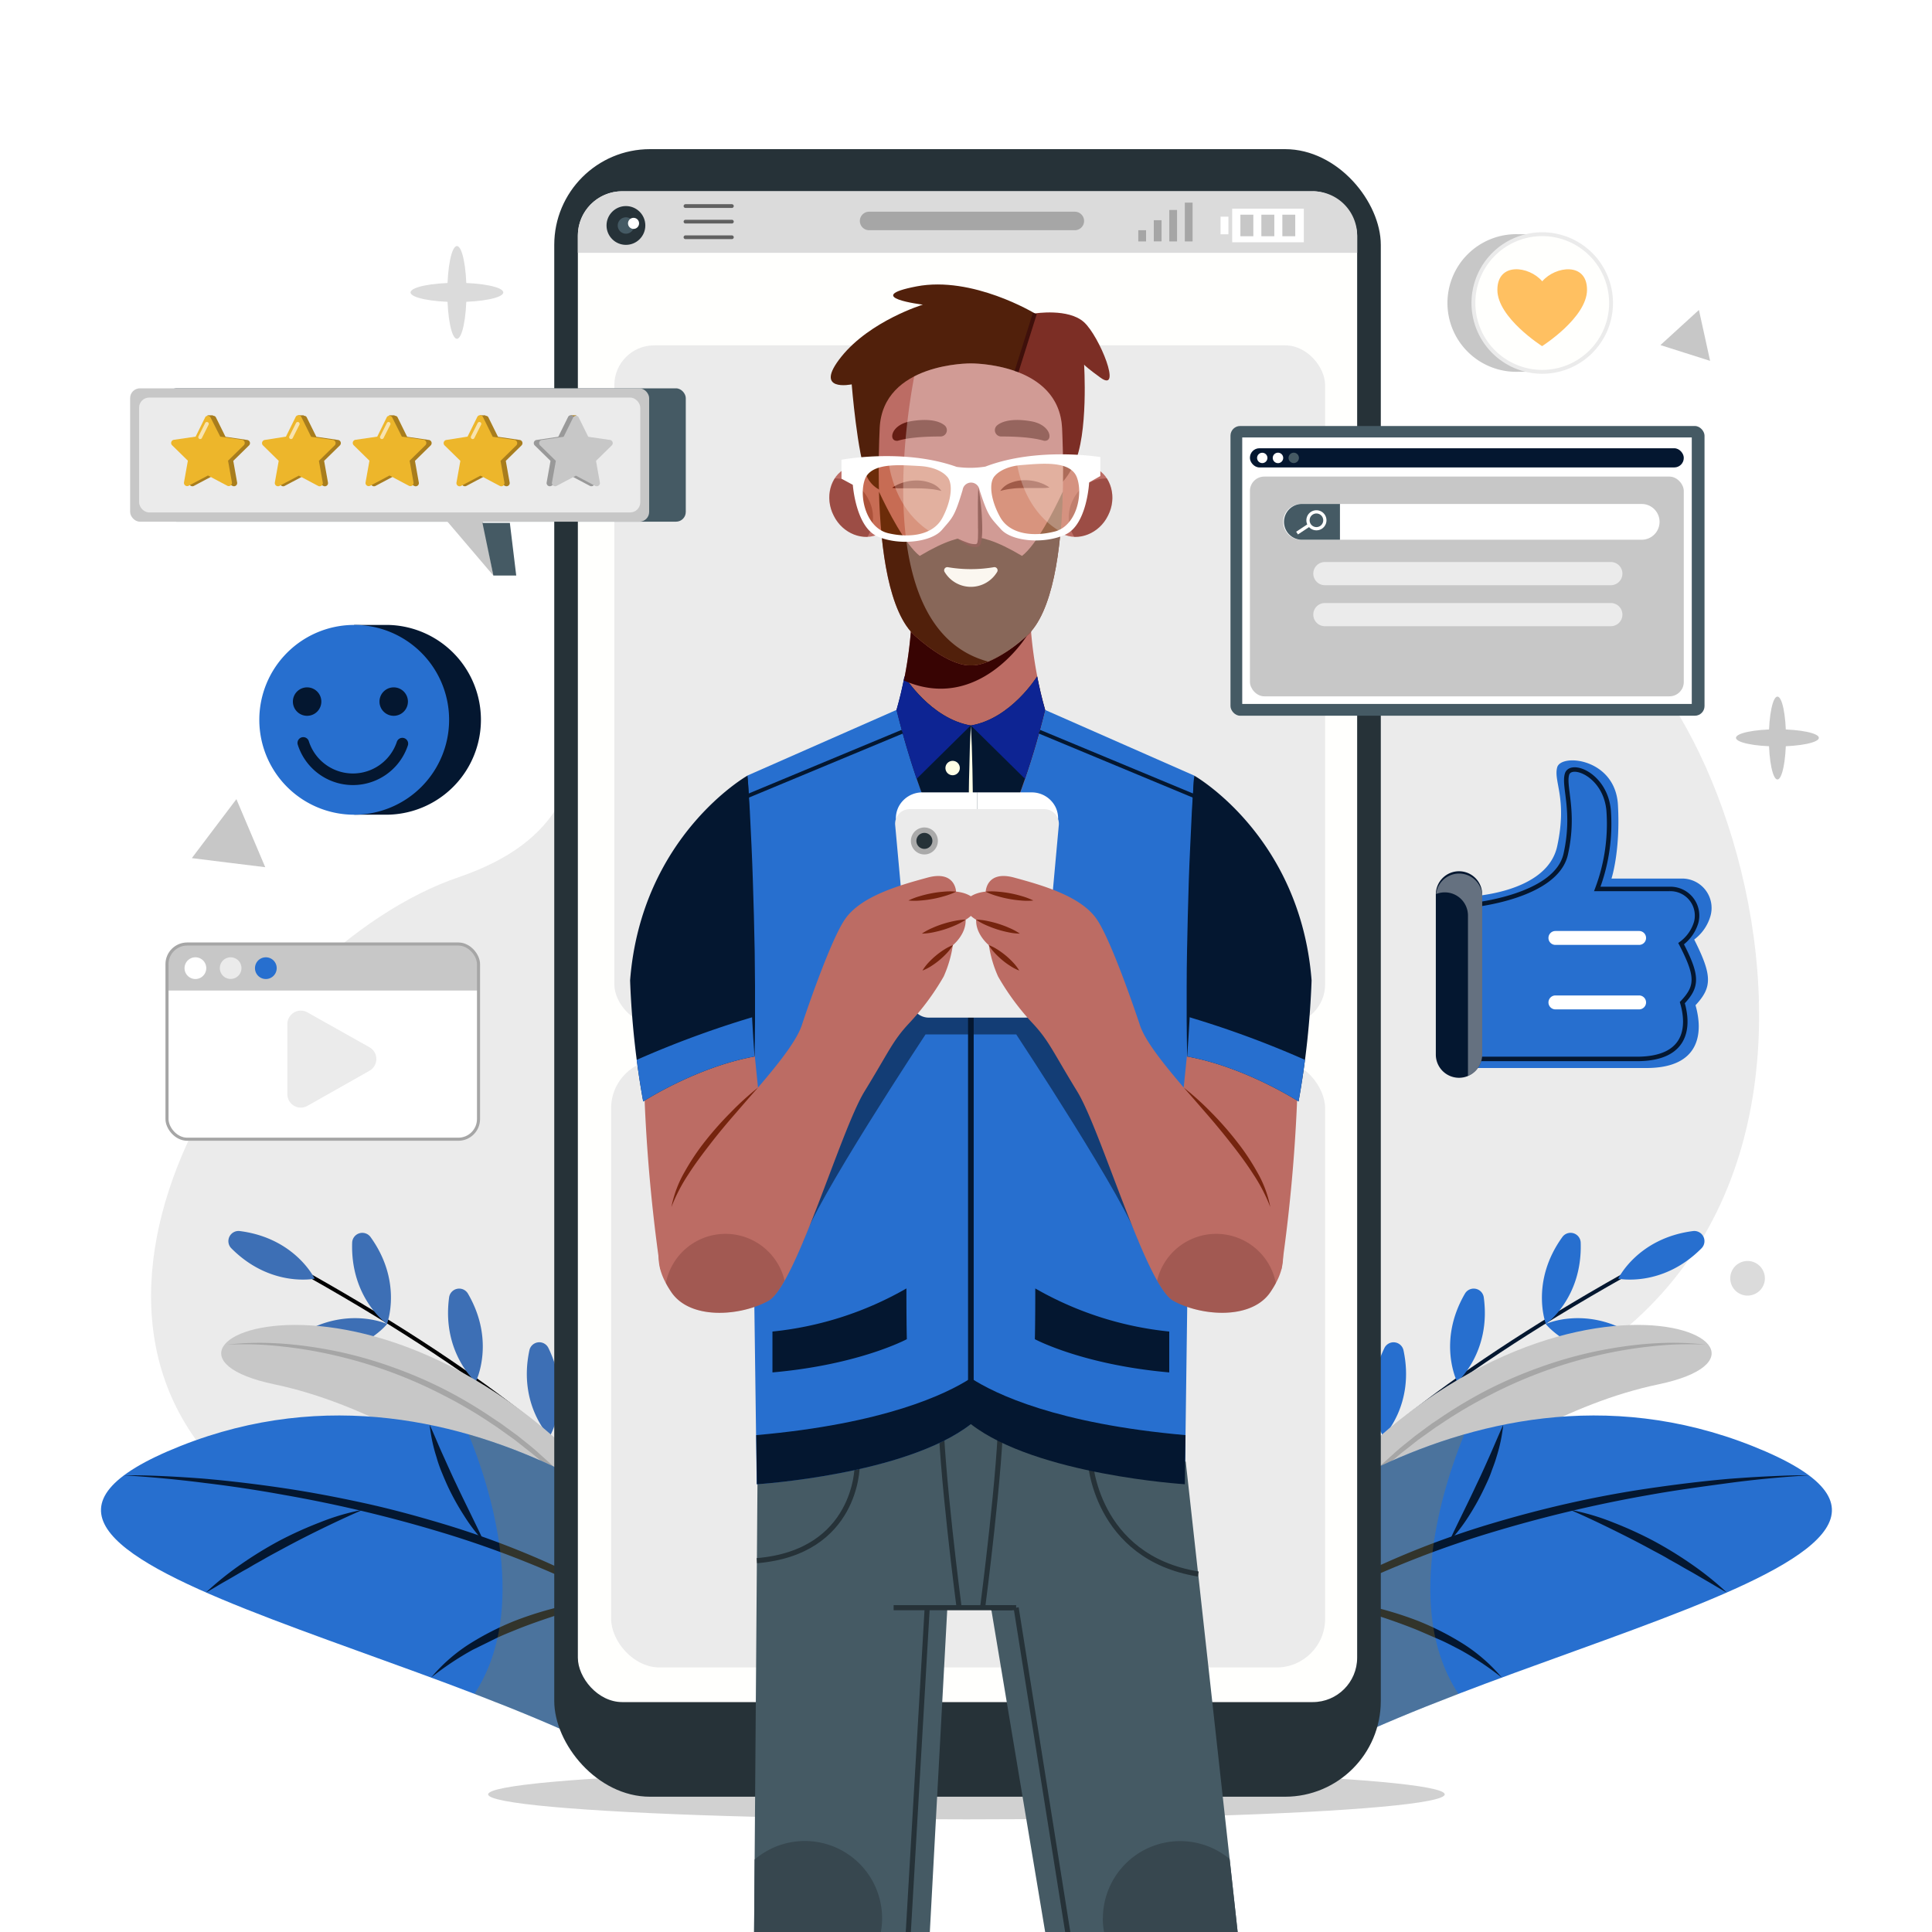 <?xml version="1.0" encoding="UTF-8"?>
<svg xmlns="http://www.w3.org/2000/svg" xmlns:xlink="http://www.w3.org/1999/xlink" viewBox="0 0 500 500">
  <defs>
    <style>.cls-1{isolation:isolate;}.cls-10,.cls-18,.cls-19,.cls-2,.cls-22,.cls-24,.cls-25,.cls-30,.cls-4,.cls-41,.cls-48{fill:none;}.cls-3{fill:#ebebeb;}.cls-22,.cls-24,.cls-4,.cls-48{stroke:#041730;}.cls-10,.cls-18,.cls-19,.cls-20,.cls-22,.cls-24,.cls-25,.cls-30,.cls-4,.cls-41,.cls-48{stroke-miterlimit:10;}.cls-5{fill:#276fcf;}.cls-6{fill:#c7c7c7;}.cls-7{fill:#a6a6a6;}.cls-47,.cls-8{fill:#041730;}.cls-26,.cls-9{fill:#a87d1d;}.cls-9{opacity:0.28;mix-blend-mode:multiply;}.cls-10{stroke:#000;}.cls-11{fill:#3d6fb5;}.cls-12{fill:#d1d1d1;}.cls-13{fill:#263238;}.cls-14,.cls-20{fill:#fffffd;}.cls-15{fill:#dbdbdb;}.cls-16,.cls-23,.cls-28,.cls-42,.cls-44{fill:#fff;}.cls-17{fill:#455a64;}.cls-18{stroke:#606060;stroke-width:0.97px;}.cls-18,.cls-24{stroke-linecap:round;}.cls-19{stroke:#a6a6a6;stroke-width:0.8px;}.cls-20{stroke:#ebebeb;}.cls-21{fill:#ffc061;}.cls-22{stroke-width:1.16px;}.cls-23{opacity:0.39;}.cls-23,.cls-42{mix-blend-mode:overlay;}.cls-24{stroke-width:3px;}.cls-25{stroke:#fff;stroke-width:0.84px;}.cls-27{fill:#edb62b;}.cls-28{opacity:0.62;}.cls-29{fill:#999;}.cls-30{stroke:#263238;stroke-width:1.32px;}.cls-31{fill:#37474f;}.cls-32{fill:#bc6c64;}.cls-33,.cls-40{fill:#590a06;}.cls-33,.cls-42{opacity:0.32;}.cls-34{fill:#7c2e25;}.cls-35{fill:#51200b;}.cls-36{fill:#0d2493;}.cls-37{fill:#380403;}.cls-38{fill:#651d13;}.cls-39{fill:#f9f3e9;}.cls-41{stroke:#3f100b;stroke-width:1.05px;}.cls-43{fill:#ff6d00;opacity:0.16;}.cls-44{opacity:0.26;}.cls-45{fill:#411919;}.cls-46{fill:#fffee6;}.cls-47{opacity:0.56;}.cls-48{stroke-width:1.46px;}.cls-49{fill:#aaa;}.cls-50{fill:#56221c;opacity:0.25;}.cls-51{fill:#75240e;}</style>
  </defs>
  <g class="cls-1">
    <g id="BACKGROUND">
      <rect class="cls-2" width="500" height="500"></rect>
    </g>
    <g id="OBJECTS">
      <path class="cls-3" d="M193.34,79.34c3.88-2.21,7.71-4.27,11.37-6.2C228.77,60.47,258.32,61,284,68c58.38,15.88,88.92,78,128.5,94.27S506.05,348,355.11,370.92,126,435,64.68,387s0-141.58,54.06-160c53.89-18.39,19.09-67.24,28.24-100C153,105.51,173.77,90.49,193.34,79.34Z"></path>
      <path class="cls-4" d="M322.82,418.93s-1-33.49,97.51-88.95"></path>
      <path class="cls-5" d="M409.08,321.57c.49,14.42-9,21.08-9,21.08s-4.18-10.85,4.28-22.54A2.62,2.62,0,0,1,409.08,321.57Z"></path>
      <path class="cls-5" d="M422.8,345.5c-12.2-7.71-22.76-2.85-22.76-2.85s7.24,9.09,21.6,7.7A2.63,2.63,0,0,0,422.8,345.5Z"></path>
      <path class="cls-5" d="M384,335.76c1.94,14.3-6.88,21.88-6.88,21.88s-5.25-10.37,2-22.84A2.63,2.63,0,0,1,384,335.76Z"></path>
      <path class="cls-5" d="M400,358.19c-12.91-6.44-22.93-.55-22.93-.55s8.12,8.32,22.27,5.49A2.63,2.63,0,0,0,400,358.19Z"></path>
      <path class="cls-5" d="M363.23,349.49c3,14.11-5.24,22.32-5.24,22.32s-6-9.95.29-22.93A2.63,2.63,0,0,1,363.23,349.49Z"></path>
      <path class="cls-5" d="M380.89,370.67c-13.34-5.48-22.9,1.14-22.9,1.14s8.71,7.7,22.61,3.83A2.62,2.62,0,0,0,380.89,370.67Z"></path>
      <path class="cls-5" d="M440.34,323.07c-10.17,10.23-21.55,7.85-21.55,7.85s5-10.48,19.35-12.32A2.63,2.63,0,0,1,440.34,323.07Z"></path>
      <path class="cls-6" d="M340.29,412.62s42.81-44.7,88.94-54.36S395.75,313.39,332,399.13C329.57,419.42,340.29,412.62,340.29,412.62Z"></path>
      <path class="cls-7" d="M441.49,348a85.18,85.18,0,0,0-14.55.48,113.6,113.6,0,0,0-14.33,2.5,118.84,118.84,0,0,0-27.15,10.13A117.09,117.09,0,0,0,373,368.45l-1.52,1L370,370.51,367,372.65l-2.85,2.25L362.73,376l-1.39,1.17-2.77,2.36c-.91.79-1.79,1.64-2.68,2.46-1.82,1.61-3.5,3.36-5.21,5.08-.88.85-1.71,1.74-2.53,2.63l-2.48,2.68c-1.61,1.82-3.16,3.7-4.76,5.53,1.47-1.93,2.92-3.89,4.47-5.78l2.35-2.8c.79-.94,1.58-1.87,2.42-2.76,1.66-1.78,3.31-3.58,5.09-5.26.88-.85,1.73-1.73,2.63-2.56l2.73-2.45c1.79-1.67,3.75-3.14,5.64-4.69l2.95-2.19,1.48-1.08,1.52-1a118.86,118.86,0,0,1,12.59-7.56,114,114,0,0,1,13.48-5.84,108.15,108.15,0,0,1,14.1-4.08C421.92,347.84,431.79,346.85,441.49,348Z"></path>
      <path class="cls-5" d="M312.51,409.62s65.31-65.46,141-35.4-77.87,52.54-129.39,90.16C306.94,428.23,312.51,409.62,312.51,409.62Z"></path>
      <path class="cls-8" d="M468.15,381.81c-6.94.43-13.86,1.07-20.75,2s-13.76,1.85-20.58,3.08a349,349,0,0,0-40.44,9.59,258.25,258.25,0,0,0-38.67,15.06,183,183,0,0,0-35,22.29c2.61-2.3,5.14-4.7,7.93-6.8,1.38-1.06,2.7-2.21,4.13-3.2l4.24-3.06a186.17,186.17,0,0,1,18-10.76,224.18,224.18,0,0,1,38.79-15.65c6.69-2,13.44-3.79,20.25-5.32s13.66-2.82,20.56-3.83,13.81-1.87,20.75-2.48c3.48-.27,6.95-.5,10.43-.66S464.68,381.76,468.15,381.81Z"></path>
      <path class="cls-8" d="M406.32,390.73A59.18,59.18,0,0,1,417.46,394,99.38,99.38,0,0,1,428,398.81a103.05,103.05,0,0,1,9.88,6.08,80.64,80.64,0,0,1,9,7.24c-1.71-.91-3.33-1.93-5-2.89s-3.29-1.95-5-2.89c-.84-.47-1.67-.94-2.48-1.43l-2.51-1.4c-1.64-1-3.34-1.84-5-2.75-3.35-1.82-6.76-3.54-10.18-5.22S409.87,392.26,406.32,390.73Z"></path>
      <path class="cls-8" d="M375,399c2.39-5.1,4.89-10,7.21-15,1.21-2.49,2.32-5,3.45-7.54s2.17-5.1,3.37-7.67a41.77,41.77,0,0,1-1.74,8.28c-.38,1.36-.92,2.66-1.39,4s-1.08,2.61-1.68,3.88a64.77,64.77,0,0,1-4.08,7.39A44.45,44.45,0,0,1,375,399Z"></path>
      <path class="cls-8" d="M341.53,413.78a73.67,73.67,0,0,1,13,1.9,91,91,0,0,1,12.56,3.85,72.83,72.83,0,0,1,11.75,6,43.77,43.77,0,0,1,9.87,8.67A77.69,77.69,0,0,0,377.92,427c-1.93-1-3.79-2-5.77-2.84s-3.93-1.72-5.92-2.54c-4-1.59-8.07-3-12.19-4.26S345.75,414.89,341.53,413.78Z"></path>
      <path class="cls-9" d="M378.94,371.22c-39.42,11.33-66.43,38.4-66.43,38.4s-5.57,18.61,11.61,54.76c13-9.52,32.59-18.07,53.32-26C363.16,416.68,373.32,385,378.94,371.22Z"></path>
      <path class="cls-10" d="M177.4,418.93s1-33.49-97.5-88.95"></path>
      <path class="cls-11" d="M91.14,321.57c-.48,14.42,9,21.08,9,21.08s4.19-10.85-4.27-22.54A2.63,2.63,0,0,0,91.14,321.57Z"></path>
      <path class="cls-11" d="M77.43,345.5c12.19-7.71,22.75-2.85,22.75-2.85s-7.24,9.09-21.6,7.7A2.63,2.63,0,0,1,77.43,345.5Z"></path>
      <path class="cls-11" d="M116.23,335.76c-1.93,14.3,6.88,21.88,6.88,21.88s5.25-10.37-2-22.84A2.63,2.63,0,0,0,116.23,335.76Z"></path>
      <path class="cls-11" d="M100.18,358.19c12.91-6.44,22.93-.55,22.93-.55S115,366,100.85,363.13A2.63,2.63,0,0,1,100.18,358.19Z"></path>
      <path class="cls-11" d="M137,349.49c-3,14.11,5.24,22.32,5.24,22.32s6-9.95-.3-22.93A2.62,2.62,0,0,0,137,349.49Z"></path>
      <path class="cls-11" d="M119.33,370.67c13.35-5.48,22.91,1.14,22.91,1.14s-8.72,7.7-22.62,3.83A2.62,2.62,0,0,1,119.33,370.67Z"></path>
      <path class="cls-11" d="M59.88,323.07c10.18,10.23,21.55,7.85,21.55,7.85s-5-10.48-19.34-12.32A2.63,2.63,0,0,0,59.88,323.07Z"></path>
      <path class="cls-6" d="M159.93,412.62s-42.8-44.7-88.94-54.36,33.49-44.87,97.25,40.87C170.66,419.42,159.93,412.62,159.93,412.62Z"></path>
      <path class="cls-7" d="M58.73,348c9.71-1.13,19.58-.14,29.14,1.87a108.15,108.15,0,0,1,14.1,4.08,113.88,113.88,0,0,1,13.47,5.84,118,118,0,0,1,12.6,7.56l1.52,1,1.48,1.08,3,2.19c1.89,1.55,3.85,3,5.64,4.69l2.73,2.45c.89.83,1.75,1.71,2.63,2.56,1.77,1.68,3.42,3.48,5.09,5.26.84.89,1.63,1.82,2.41,2.76l2.36,2.8c1.54,1.89,3,3.85,4.47,5.78-1.61-1.83-3.16-3.71-4.77-5.53l-2.48-2.68c-.82-.89-1.64-1.78-2.52-2.63-1.72-1.72-3.4-3.47-5.21-5.08-.9-.82-1.77-1.67-2.68-2.46l-2.78-2.36L137.49,376l-1.43-1.12-2.85-2.25-3-2.14-1.47-1.06-1.51-1a117.23,117.23,0,0,0-12.52-7.36A118.84,118.84,0,0,0,87.61,351a113.44,113.44,0,0,0-14.32-2.5A85.26,85.26,0,0,0,58.73,348Z"></path>
      <path class="cls-5" d="M187.72,409.62s-65.32-65.46-141-35.4,77.88,52.54,129.39,90.16C193.29,428.23,187.72,409.62,187.72,409.62Z"></path>
      <path class="cls-8" d="M32.07,381.81c3.48-.05,7,.06,10.44.22s7,.39,10.42.66c6.94.61,13.86,1.45,20.76,2.48s13.74,2.34,20.56,3.83,13.55,3.32,20.24,5.32A224,224,0,0,1,153.29,410a187.39,187.39,0,0,1,18,10.76l4.24,3.06c1.43,1,2.75,2.14,4.13,3.2,2.78,2.1,5.32,4.5,7.93,6.8a183.64,183.64,0,0,0-35-22.29,258.67,258.67,0,0,0-38.67-15.06,349.46,349.46,0,0,0-40.44-9.59Q63.17,385,52.82,383.77C45.93,382.88,39,382.24,32.07,381.81Z"></path>
      <path class="cls-8" d="M93.9,390.73c-3.55,1.53-7,3.15-10.44,4.82s-6.83,3.4-10.19,5.22c-1.67.91-3.36,1.79-5,2.75l-2.5,1.4c-.82.49-1.65,1-2.48,1.43-1.67.94-3.3,1.94-5,2.89s-3.29,2-5,2.89a81.67,81.67,0,0,1,9-7.24,102.9,102.9,0,0,1,9.87-6.08A99.54,99.54,0,0,1,82.77,394,59.08,59.08,0,0,1,93.9,390.73Z"></path>
      <path class="cls-8" d="M125.26,399a44.39,44.39,0,0,1-5.13-6.7A64.84,64.84,0,0,1,116,384.9c-.59-1.27-1.14-2.57-1.68-3.88s-1-2.63-1.38-4a41.07,41.07,0,0,1-1.74-8.28c1.19,2.57,2.21,5.14,3.36,7.67s2.25,5.05,3.45,7.54C120.38,389,122.88,393.89,125.26,399Z"></path>
      <path class="cls-8" d="M158.69,413.78q-6.33,1.67-12.5,3.56c-4.12,1.3-8.21,2.67-12.2,4.26-2,.82-4,1.59-5.91,2.54s-3.84,1.89-5.77,2.84a77.09,77.09,0,0,0-10.75,7.18,43.72,43.72,0,0,1,9.86-8.67,73.35,73.35,0,0,1,11.76-6,90.57,90.57,0,0,1,12.56-3.85A73.7,73.7,0,0,1,158.69,413.78Z"></path>
      <path class="cls-9" d="M121.28,371.22c39.42,11.33,66.44,38.4,66.44,38.4s5.57,18.61-11.62,54.76c-13-9.52-32.59-18.07-53.32-26C137.06,416.68,126.91,385,121.28,371.22Z"></path>
      <ellipse class="cls-12" cx="250.11" cy="464.38" rx="123.78" ry="6.47"></ellipse>
      <rect class="cls-13" x="143.44" y="38.6" width="213.91" height="426.39" rx="24.78"></rect>
      <rect class="cls-14" x="149.55" y="49.5" width="201.68" height="391" rx="11.49"></rect>
      <rect class="cls-3" x="158.16" y="274.23" width="184.78" height="157.31" rx="12.58"></rect>
      <rect class="cls-3" x="158.99" y="89.38" width="183.95" height="175.69" rx="10.3"></rect>
      <path class="cls-15" d="M339.74,49.5H161A11.48,11.48,0,0,0,149.55,61v4.43H351.23V61A11.48,11.48,0,0,0,339.74,49.5Z"></path>
      <rect class="cls-16" x="318.89" y="54" width="18.54" height="8.7"></rect>
      <rect class="cls-16" x="315.88" y="56.07" width="2.03" height="4.56"></rect>
      <rect class="cls-6" x="321.01" y="55.56" width="3.35" height="5.58"></rect>
      <rect class="cls-6" x="326.44" y="55.56" width="3.35" height="5.58"></rect>
      <rect class="cls-6" x="331.87" y="55.56" width="3.34" height="5.58"></rect>
      <rect class="cls-7" x="306.63" y="52.44" width="2.01" height="10.04"></rect>
      <rect class="cls-7" x="302.61" y="54.34" width="2.01" height="8.14"></rect>
      <rect class="cls-7" x="298.6" y="56.99" width="2.01" height="5.48"></rect>
      <rect class="cls-7" x="294.59" y="59.58" width="2.01" height="2.9"></rect>
      <path class="cls-7" d="M278.17,59.58H224.92a2.4,2.4,0,0,1-2.39-2.4h0a2.4,2.4,0,0,1,2.39-2.39h53.25a2.4,2.4,0,0,1,2.39,2.39h0A2.4,2.4,0,0,1,278.17,59.58Z"></path>
      <circle class="cls-13" cx="161.99" cy="58.35" r="5.02"></circle>
      <path class="cls-17" d="M164.11,58.36A2.12,2.12,0,1,1,162,56.24,2.12,2.12,0,0,1,164.11,58.36Z"></path>
      <path class="cls-16" d="M165.39,57.8A1.43,1.43,0,1,1,164,56.38,1.42,1.42,0,0,1,165.39,57.8Z"></path>
      <line class="cls-18" x1="177.4" y1="53.33" x2="189.41" y2="53.33"></line>
      <line class="cls-18" x1="177.4" y1="57.36" x2="189.41" y2="57.36"></line>
      <line class="cls-18" x1="177.4" y1="61.4" x2="189.41" y2="61.4"></line>
      <path class="cls-15" d="M120.73,75.68c0,6.65-1.11,12-2.48,12s-2.48-5.39-2.48-12,1.11-12,2.48-12S120.73,69,120.73,75.68Z"></path>
      <path class="cls-15" d="M118.25,73.19c6.65,0,12,1.12,12,2.49s-5.39,2.48-12,2.48-12-1.11-12-2.48S111.6,73.19,118.25,73.19Z"></path>
      <path class="cls-6" d="M462.21,191c0,5.93-1,10.73-2.21,10.73s-2.22-4.8-2.22-10.73,1-10.72,2.22-10.72S462.21,185,462.21,191Z"></path>
      <path class="cls-6" d="M460,188.74c5.92,0,10.72,1,10.72,2.21s-4.8,2.22-10.72,2.22-10.73-1-10.73-2.22S454.07,188.74,460,188.74Z"></path>
      <path class="cls-15" d="M456.75,330.83a4.48,4.48,0,1,1-4.48-4.49A4.49,4.49,0,0,1,456.75,330.83Z"></path>
      <polygon class="cls-6" points="68.64 224.43 59.14 223.26 49.65 222.08 55.41 214.45 61.18 206.82 64.91 215.62 68.64 224.43"></polygon>
      <polygon class="cls-6" points="442.57 93.39 436.15 91.35 429.72 89.31 434.7 84.76 439.68 80.22 441.13 86.8 442.57 93.39"></polygon>
      <rect class="cls-16" x="43.22" y="244.31" width="80.62" height="50.52" rx="5.22"></rect>
      <path class="cls-6" d="M118.62,244.31H48.43a5.21,5.21,0,0,0-5.21,5.21v6.82h80.61v-6.82A5.21,5.21,0,0,0,118.62,244.31Z"></path>
      <rect class="cls-19" x="43.22" y="244.31" width="80.62" height="50.52" rx="5.22"></rect>
      <path class="cls-16" d="M53.38,250.55a2.81,2.81,0,1,1-2.8-2.8A2.8,2.8,0,0,1,53.38,250.55Z"></path>
      <path class="cls-3" d="M62.49,250.55a2.8,2.8,0,1,1-2.8-2.8A2.8,2.8,0,0,1,62.49,250.55Z"></path>
      <path class="cls-5" d="M71.61,250.55a2.81,2.81,0,1,1-2.81-2.8A2.8,2.8,0,0,1,71.61,250.55Z"></path>
      <path class="cls-3" d="M74.37,265v18.2a3.48,3.48,0,0,0,5.19,3l16.08-9.1a3.49,3.49,0,0,0,0-6.06L79.56,262A3.48,3.48,0,0,0,74.37,265Z"></path>
      <path class="cls-6" d="M392.83,60.61h6.29l2.7,2.44a17.81,17.81,0,0,1,0,30.74l-2.7,2.43h-6.29a17.81,17.81,0,1,1,0-35.61Z"></path>
      <path class="cls-20" d="M381.32,78.42a17.81,17.81,0,1,0,17.8-17.81A17.8,17.8,0,0,0,381.32,78.42Z"></path>
      <path class="cls-21" d="M399.13,72.8c3.44-4,11.61-5,11.59,2.21s-11.63,14.57-11.63,14.57S387.5,82.22,387.52,75,395.7,68.8,399.13,72.8Z"></path>
      <path class="cls-5" d="M379.91,232.05S400.32,231.38,403,219s-1-16.73,0-20.41,15.05-2.34,15.72,9.71-1.67,19.07-1.67,19.07H435.3a7.61,7.61,0,0,1,7.38,9.64,11.63,11.63,0,0,1-4.22,6.14c4.69,9.31,4.69,12.33.34,17,2,7,1.34,16.25-12.72,16.25H379.91Z"></path>
      <path class="cls-22" d="M380.92,234.26s21.82-2.1,24.29-13.21-.61-17.35.32-20.65,9.89,0,10.78,9.27a47.69,47.69,0,0,1-2.94,20.39h18.77a6.89,6.89,0,0,1,6.83,8.65,10.55,10.55,0,0,1-3.9,5.51c4.33,8.35,4.33,11.05.31,15.26,1.85,6.3,1.23,14.57-11.76,14.57h-42.7Z"></path>
      <path class="cls-8" d="M383.59,272.93a6,6,0,0,1-6,6h0a6,6,0,0,1-6-6V231.48a6,6,0,0,1,6-6h0a6,6,0,0,1,6,6Z"></path>
      <path class="cls-23" d="M379.91,278.35V236.9a6,6,0,0,0-8.25-5.52,6,6,0,0,1,11.93.1v41.45a6,6,0,0,1-3.69,5.51S379.91,278.38,379.91,278.35Z"></path>
      <path class="cls-16" d="M400.74,242.74a1.8,1.8,0,0,0,1.8,1.8h21.65a1.8,1.8,0,0,0,1.81-1.8h0a1.8,1.8,0,0,0-1.81-1.8H402.54a1.8,1.8,0,0,0-1.8,1.8Z"></path>
      <path class="cls-16" d="M400.74,259.43a1.81,1.81,0,0,0,1.8,1.8h21.65a1.81,1.81,0,0,0,1.81-1.8h0a1.81,1.81,0,0,0-1.81-1.81H402.54a1.81,1.81,0,0,0-1.8,1.81Z"></path>
      <path class="cls-8" d="M100.36,161.73H91.68L88,165.09a24.55,24.55,0,0,0,0,42.39l3.72,3.36h8.68a24.56,24.56,0,0,0,0-49.11Z"></path>
      <path class="cls-5" d="M116.23,186.29a24.56,24.56,0,1,1-24.55-24.56A24.55,24.55,0,0,1,116.23,186.29Z"></path>
      <path class="cls-8" d="M83.16,181.56a3.68,3.68,0,1,1-3.68-3.67A3.68,3.68,0,0,1,83.16,181.56Z"></path>
      <path class="cls-8" d="M105.57,181.56a3.68,3.68,0,1,1-3.68-3.67A3.68,3.68,0,0,1,105.57,181.56Z"></path>
      <path class="cls-24" d="M104.13,192.45a13.48,13.48,0,0,1-25.64-.18"></path>
      <rect class="cls-17" x="318.45" y="110.25" width="122.68" height="74.98" rx="2.5"></rect>
      <rect class="cls-16" x="321.49" y="113.21" width="116.34" height="68.97"></rect>
      <rect class="cls-8" x="323.48" y="116.01" width="112.28" height="4.96" rx="2.45"></rect>
      <circle class="cls-16" cx="326.67" cy="118.51" r="1.34"></circle>
      <path class="cls-16" d="M332.09,118.51a1.35,1.35,0,1,1-1.35-1.35A1.34,1.34,0,0,1,332.09,118.51Z"></path>
      <path class="cls-17" d="M336.16,118.51a1.34,1.34,0,1,1-1.34-1.35A1.34,1.34,0,0,1,336.16,118.51Z"></path>
      <rect class="cls-6" x="323.48" y="123.34" width="112.28" height="56.87" rx="3.71"></rect>
      <path class="cls-16" d="M429.49,135.05a4.62,4.62,0,0,1-4.62,4.63H336.71a4.62,4.62,0,0,1-4.62-4.63h0a4.62,4.62,0,0,1,4.62-4.62h88.16a4.62,4.62,0,0,1,4.62,4.62Z"></path>
      <path class="cls-17" d="M346.78,130.43H336.71a4.63,4.63,0,0,0,0,9.25h10.07Z"></path>
      <path class="cls-3" d="M419.88,148.45a3,3,0,0,1-3,3h-74a3,3,0,0,1-3-3h0a3,3,0,0,1,3-3h74a3,3,0,0,1,3,3Z"></path>
      <path class="cls-3" d="M419.88,159.06a3,3,0,0,1-3,3h-74a3,3,0,0,1-3-3h0a3,3,0,0,1,3-3h74a3,3,0,0,1,3,3Z"></path>
      <path class="cls-25" d="M342.87,134.65a2.18,2.18,0,1,1-2.18-2.18A2.18,2.18,0,0,1,342.87,134.65Z"></path>
      <line class="cls-25" x1="338.87" y1="135.85" x2="335.68" y2="137.96"></line>
      <rect class="cls-17" x="43.16" y="100.5" width="134.32" height="34.51" rx="2.52"></rect>
      <rect class="cls-6" x="33.68" y="100.5" width="134.32" height="34.51" rx="2.52"></rect>
      <rect class="cls-3" x="36" y="102.89" width="129.7" height="29.73" rx="2.61"></rect>
      <polygon class="cls-26" points="53.7 107.48 55.1 107.48 55.42 108.75 53.7 109.27 53.7 107.48"></polygon>
      <path class="cls-26" d="M55.84,107.94l2.52,5.1,5.63.82a.83.83,0,0,1,.46,1.41l-4.08,4,1,5.61a.83.83,0,0,1-1.2.87l-5-2.65-5,2.65a.83.83,0,0,1-1.2-.87l1-5.61-4.07-4a.83.83,0,0,1,.46-1.41l5.63-.82,2.52-5.1A.82.82,0,0,1,55.84,107.94Z"></path>
      <path class="cls-27" d="M54.44,107.94,57,113l5.63.82a.83.83,0,0,1,.46,1.41l-4.07,4,1,5.61a.83.83,0,0,1-1.2.87l-5-2.65-5,2.65a.83.83,0,0,1-1.2-.87l1-5.61-4.08-4a.83.83,0,0,1,.46-1.41l5.63-.82,2.52-5.1A.82.82,0,0,1,54.44,107.94Z"></path>
      <path class="cls-28" d="M52.25,113.36a.49.49,0,0,1-.66.22h0a.5.5,0,0,1-.22-.66l1.73-3.44a.49.49,0,0,1,.66-.22h0a.48.48,0,0,1,.22.66Z"></path>
      <polygon class="cls-26" points="77.21 107.48 78.61 107.48 78.93 108.75 77.21 109.27 77.21 107.48"></polygon>
      <path class="cls-26" d="M79.35,107.94l2.52,5.1,5.63.82a.83.83,0,0,1,.46,1.41l-4.08,4,1,5.61a.82.82,0,0,1-1.2.87l-5-2.65-5,2.65a.82.82,0,0,1-1.2-.87l1-5.61-4.07-4a.83.83,0,0,1,.46-1.41l5.63-.82,2.52-5.1A.82.82,0,0,1,79.35,107.94Z"></path>
      <path class="cls-27" d="M78,107.94l2.52,5.1,5.63.82a.83.83,0,0,1,.46,1.41l-4.08,4,1,5.61a.82.82,0,0,1-1.2.87l-5-2.65-5,2.65a.83.83,0,0,1-1.2-.87l1-5.61-4.07-4a.83.83,0,0,1,.46-1.41L74,113l2.52-5.1A.82.82,0,0,1,78,107.94Z"></path>
      <path class="cls-28" d="M75.76,113.36a.49.49,0,0,1-.66.22h0a.5.5,0,0,1-.22-.66l1.73-3.44a.49.49,0,0,1,.66-.22h0a.49.49,0,0,1,.22.66Z"></path>
      <polygon class="cls-26" points="100.72 107.48 102.11 107.48 102.43 108.75 100.72 109.27 100.72 107.48"></polygon>
      <path class="cls-26" d="M102.86,107.94l2.51,5.1,5.64.82a.83.83,0,0,1,.45,1.41l-4.07,4,1,5.61a.82.82,0,0,1-1.2.87l-5-2.65-5,2.65a.82.82,0,0,1-1.2-.87l1-5.61-4.08-4a.83.83,0,0,1,.46-1.41l5.63-.82,2.52-5.1A.83.83,0,0,1,102.86,107.94Z"></path>
      <path class="cls-27" d="M101.46,107.94,104,113l5.63.82a.83.83,0,0,1,.46,1.41l-4.08,4,1,5.61a.82.82,0,0,1-1.2.87l-5-2.65-5,2.65a.82.82,0,0,1-1.2-.87l1-5.61-4.07-4a.83.83,0,0,1,.45-1.41l5.64-.82,2.51-5.1A.83.83,0,0,1,101.46,107.94Z"></path>
      <path class="cls-28" d="M99.27,113.36a.49.49,0,0,1-.66.22h0a.49.49,0,0,1-.22-.66l1.73-3.44a.49.49,0,0,1,.66-.22h0a.49.49,0,0,1,.22.66Z"></path>
      <polygon class="cls-26" points="124.22 107.48 125.62 107.48 125.94 108.75 124.22 109.27 124.22 107.48"></polygon>
      <path class="cls-26" d="M126.36,107.94l2.52,5.1,5.63.82a.83.83,0,0,1,.46,1.41l-4.07,4,1,5.61a.83.83,0,0,1-1.2.87l-5-2.65-5,2.65a.82.82,0,0,1-1.19-.87l1-5.61-4.08-4a.83.83,0,0,1,.46-1.41l5.63-.82,2.52-5.1A.82.82,0,0,1,126.36,107.94Z"></path>
      <path class="cls-27" d="M125,107.94l2.52,5.1,5.63.82a.83.83,0,0,1,.46,1.41l-4.07,4,1,5.61a.82.82,0,0,1-1.2.87l-5-2.65-5,2.65a.82.82,0,0,1-1.2-.87l1-5.61-4.08-4a.83.83,0,0,1,.46-1.41L121,113l2.52-5.1A.82.82,0,0,1,125,107.94Z"></path>
      <path class="cls-28" d="M122.77,113.36a.48.48,0,0,1-.66.22h0a.5.5,0,0,1-.22-.66l1.73-3.44a.5.5,0,0,1,.67-.22h0a.48.48,0,0,1,.21.66Z"></path>
      <polygon class="cls-26" points="149.13 107.48 147.73 107.48 147.41 108.75 149.13 109.27 149.13 107.48"></polygon>
      <path class="cls-29" d="M147,107.94l-2.52,5.1-5.63.82a.83.83,0,0,0-.46,1.41l4.08,4-1,5.61a.83.83,0,0,0,1.2.87l5-2.65,5,2.65a.83.83,0,0,0,1.2-.87l-1-5.61,4.07-4a.83.83,0,0,0-.46-1.41L151,113l-2.52-5.1A.82.82,0,0,0,147,107.94Z"></path>
      <path class="cls-6" d="M148.39,107.94l-2.52,5.1-5.63.82a.83.83,0,0,0-.46,1.41l4.07,4-1,5.61a.83.83,0,0,0,1.2.87l5-2.65,5,2.65a.83.83,0,0,0,1.2-.87l-1-5.61,4.08-4a.83.83,0,0,0-.46-1.41l-5.63-.82-2.52-5.1A.82.82,0,0,0,148.39,107.94Z"></path>
      <polygon class="cls-6" points="115.26 134.37 127.68 148.95 124.86 134.37 115.26 134.37"></polygon>
      <polygon class="cls-17" points="127.68 148.95 133.6 148.95 131.95 135.33 124.86 135.33 127.68 148.95"></polygon>
      <path class="cls-5" d="M270.47,183.73l38.61,17-2.44,183.38s-38.44-2.41-55.38-15.56V200l4.26-15.65Z"></path>
      <path class="cls-17" d="M196.08,377.4,194.34,609s19.55,6.51,40.41,0l10.42-192.92h11.3l31.79,190.31s16.41,10.43,43.37-3.91l-24.76-224.2-49.1-17.38-22.16-4.35Z"></path>
      <path class="cls-30" d="M248.22,416.07s-4.78-36.5-4.78-51.71"></path>
      <path class="cls-30" d="M254.3,416.07s4.78-36.5,4.78-51.71"></path>
      <line class="cls-30" x1="261.98" y1="416.07" x2="231.27" y2="416.07"></line>
      <line class="cls-30" x1="256.47" y1="416.07" x2="262.98" y2="416.07"></line>
      <line class="cls-30" x1="239.96" y1="416.07" x2="228.66" y2="610.04"></line>
      <line class="cls-30" x1="262.98" y1="416.07" x2="293.6" y2="608.58"></line>
      <path class="cls-30" d="M221.82,379.57s-.07,22.16-25.94,24.33"></path>
      <path class="cls-30" d="M282.11,377.83s1.21,25.16,28,29.53"></path>
      <path class="cls-5" d="M232,183.73l-38.61,17,2.45,183.38s38.43-2.41,55.38-15.56V200L247,184.33Z"></path>
      <path class="cls-31" d="M195.07,511.46l.23-30.22a20,20,0,1,1-.23,30.22Z"></path>
      <path class="cls-31" d="M285.43,496.45a20,20,0,0,1,32.8-15.34q1.39,12.67,3,27.49a20,20,0,0,1-35.83-12.15Z"></path>
      <path class="cls-32" d="M286.74,133.45c-2.37,4.7-7.68,6.79-11.86,4.68s-5.64-7.63-3.27-12.33,7.68-6.79,11.86-4.68S289.12,128.75,286.74,133.45Z"></path>
      <path class="cls-33" d="M286.74,133.45a9.7,9.7,0,0,0-.28-9.63,9.58,9.58,0,0,0-8.74,5.49,9.73,9.73,0,0,0,.29,9.63A9.57,9.57,0,0,0,286.74,133.45Z"></path>
      <path class="cls-32" d="M215.77,133.45c2.37,4.7,7.68,6.79,11.86,4.68s5.65-7.63,3.27-12.33S223.22,119,219,121.12,213.4,128.75,215.77,133.45Z"></path>
      <path class="cls-33" d="M215.77,133.45a9.73,9.73,0,0,1,.29-9.63,9.58,9.58,0,0,1,8.73,5.49,9.7,9.7,0,0,1-.29,9.63A9.6,9.6,0,0,1,215.77,133.45Z"></path>
      <path class="cls-34" d="M267.82,81.12s8.71-1.4,12.73,2.27,10,18.53,4.23,14.33-4.23-3.67-4.23-3.67,1.21,18.41-2.64,26.25-9.25,8.41-9.25,8.41l-6.83-29.06Z"></path>
      <path class="cls-35" d="M262.6,97.71l5.22-16.59s-16.13-9.79-30.63-7,1.65,4.72,1.65,4.72S225.21,83,217.74,92.31s2.68,7.16,2.68,7.16,1.48,18.3,3.88,23.75,9.8,4.92,9.8,4.92Z"></path>
      <path class="cls-32" d="M266.55,158.73H236a106.28,106.28,0,0,1-3.92,25c7.42,30.41,19.22,48.94,19.22,48.94s11.8-18.53,19.21-48.94A106.9,106.9,0,0,1,266.55,158.73Z"></path>
      <path class="cls-8" d="M268.41,175.06s-6.76,10.94-17.15,12.69c-10.4-1.75-17.15-12.67-17.16-12.69-.52,2.75-1.2,5.69-2.06,8.67,7.42,30.41,19.22,48.94,19.22,48.94s11.8-18.53,19.21-48.94C269.61,180.75,268.94,177.81,268.41,175.06Z"></path>
      <path class="cls-36" d="M270.47,183.73c-.86-3-1.53-5.92-2.06-8.67,0,0-6.76,10.94-17.15,12.69l14,13.81C267.1,196.2,268.89,190.24,270.47,183.73Z"></path>
      <path class="cls-36" d="M232,183.73c.86-3,1.54-5.92,2.06-8.67,0,0,6.76,10.94,17.16,12.69l-14,13.81C235.42,196.2,233.63,190.24,232,183.73Z"></path>
      <path class="cls-37" d="M266.55,158.73H236a105.13,105.13,0,0,1-2.07,17.39c19.43,8.53,31.79-11.53,31.79-11.53l1.14-1.14C266.58,160.52,266.55,158.73,266.55,158.73Z"></path>
      <path class="cls-32" d="M274.86,110.83c-.79-17-23.6-16.78-23.6-16.78s-22.82-.26-23.6,16.78-.26,45.37,9.18,53.76,14.42,7.6,14.42,7.6,5,.79,14.42-7.6S275.64,127.88,274.86,110.83Z"></path>
      <path class="cls-35" d="M264.5,143.87c-6.82-4.06-10.62-4.93-13.24-4.93s-6.43.87-13.24,4.93c-3.79-3-8.24-11.7-10.54-16.61.4,15,2.58,31.3,9.36,37.33,9.43,8.39,14.42,7.6,14.42,7.6s5,.79,14.42-7.6c6.77-6,9-22.31,9.36-37.33C272.74,132.17,268.29,140.92,264.5,143.87Z"></path>
      <path class="cls-38" d="M258,110.13a1.63,1.63,0,0,0,1.14,2.83c2.91,0,7.76.13,11.05,1.11,2.45.26,1.93-4-3.1-5C263.54,108.41,259.9,108.51,258,110.13Z"></path>
      <path class="cls-38" d="M244.52,110.13a1.63,1.63,0,0,1-1.13,2.83c-2.92,0-7.77.13-11.06,1.11-2.45.26-1.93-4,3.1-5C239,108.41,242.61,108.51,244.52,110.13Z"></path>
      <path class="cls-39" d="M251.26,147.29a35.3,35.3,0,0,1-5.95-.5.82.82,0,0,0-.87,1.19,7.92,7.92,0,0,0,13.64,0,.82.82,0,0,0-.88-1.19A35.27,35.27,0,0,1,251.26,147.29Z"></path>
      <path class="cls-40" d="M258.87,127.06a5.66,5.66,0,0,1,2.78-2.13,9.72,9.72,0,0,1,3.44-.65,12.22,12.22,0,0,1,3.41.43,15.51,15.51,0,0,1,1.61.59,10.81,10.81,0,0,1,1.5.87,14.6,14.6,0,0,1-1.7.14c-.56,0-1.1,0-1.64,0l-3.14,0c-1,0-2.05,0-3.08.15A18,18,0,0,0,258.87,127.06Z"></path>
      <path class="cls-40" d="M243.64,127.06a18,18,0,0,0-3.18-.53c-1-.11-2-.13-3.08-.15l-3.14,0c-.53,0-1.08,0-1.63,0a14.76,14.76,0,0,1-1.71-.14,10.35,10.35,0,0,1,1.51-.87,14.72,14.72,0,0,1,1.61-.59,12.18,12.18,0,0,1,3.41-.43,9.71,9.71,0,0,1,3.43.65A5.66,5.66,0,0,1,243.64,127.06Z"></path>
      <path class="cls-32" d="M253.2,126.23s1.15,13.32,0,14.63-6.14-1.92-6.14-1.92l2.39-12.71Z"></path>
      <path class="cls-38" d="M253.2,126.23a57.59,57.59,0,0,1,1,10.32c0,.87,0,1.74-.11,2.62a9.78,9.78,0,0,1-.23,1.35,2,2,0,0,1-.15.4l-.1.19-.18.18a1,1,0,0,1-.42.24,1.24,1.24,0,0,1-.41.08,5.29,5.29,0,0,1-2.63-.8,13.9,13.9,0,0,1-2.17-1.45,24.33,24.33,0,0,0,2.38,1,5.48,5.48,0,0,0,2.32.46c.34-.07.39-.19.47-.51a7.6,7.6,0,0,0,.13-1.2c0-.84.06-1.69,0-2.54C253.11,133.13,253,129.69,253.2,126.23Z"></path>
      <line class="cls-41" x1="263.08" y1="96.17" x2="267.82" y2="81.12"></line>
      <path class="cls-42" d="M255.75,171.22a35.57,35.57,0,0,0,9.93-6.63c9.44-8.39,10-36.71,9.18-53.76s-23.6-16.78-23.6-16.78-8-.09-14.66,3.36C234,111.24,226.35,163.36,255.75,171.22Z"></path>
      <path class="cls-43" d="M255,122.58s5.58-4.72,19.32-4c5.17,2,7.39,2.69,6.33,8.34s-2.18,11.56-11.41,12S256,132.94,255,126A7,7,0,0,1,255,122.58Z"></path>
      <path class="cls-44" d="M274.28,118.62a43.09,43.09,0,0,0-11.22.71c1,6.17,3.92,14,11.63,18.4,4.29-2.12,5.12-6.51,5.92-10.77C281.67,121.31,279.45,120.63,274.28,118.62Z"></path>
      <path class="cls-43" d="M247.59,122.66s-5.68-4.61-19.4-3.56c-5.13,2.11-7.34,2.84-6.16,8.47s2.42,11.51,11.66,11.8,13.06-6.33,13.93-13.25A6.84,6.84,0,0,0,247.59,122.66Z"></path>
      <path class="cls-44" d="M241.16,119.69c-4.63-.25-8.35-.62-11.22,0,1,6.17,3.92,14,11.63,18.41,4.29-2.13,5.12-6.52,5.92-10.77C248.55,121.66,246.34,121.71,241.16,119.69Z"></path>
      <path class="cls-16" d="M255,120.76a25.09,25.09,0,0,1-7.41.07c-13.72-4.9-29.81-1.85-29.81-1.85l0,4.91,2.93,1.58s.75,10.94,6.41,13.38,13.94,1.46,16.65-1.71,3.26-3.32,5.36-10.35a2.2,2.2,0,0,1,4.35-.05c2.24,7,2.81,7.14,5.58,10.25s11.06,3.91,16.67,1.35,6.14-13.5,6.14-13.5l2.9-1.64,0-4.91S268.57,115.58,255,120.76ZM243.9,134c-2.36,4.46-8.31,5.32-14,4s-7.66-9.34-6.1-13.86,9.14-3.8,14.21-3.53,6.95,2.59,6.95,2.59C246.79,124.88,246.27,129.55,243.9,134Zm29,3.57c-5.62,1.42-11.59.68-14.05-3.72s-3.07-9.06-1.31-10.77c0,0,1.82-2.35,6.89-2.73s12.62-1.26,14.28,3.23S278.54,136.14,272.92,137.57Z"></path>
      <path class="cls-45" d="M219.2,119Z"></path>
      <path class="cls-46" d="M251.26,187.75c.11,1.87.17,3.74.25,5.61l.15,5.62c.09,3.74.11,7.49.12,11.23s0,7.49-.12,11.23l-.15,5.62c-.08,1.87-.13,3.74-.25,5.61-.12-1.87-.17-3.74-.26-5.61l-.15-5.62c-.09-3.74-.11-7.49-.12-11.23s0-7.49.13-11.23l.14-5.62C251.09,191.49,251.14,189.62,251.26,187.75Z"></path>
      <path class="cls-46" d="M248.4,198.76a1.86,1.86,0,1,1-1.86-1.85A1.85,1.85,0,0,1,248.4,198.76Z"></path>
      <path class="cls-46" d="M248.4,211.87a1.86,1.86,0,1,1-1.86-1.85A1.85,1.85,0,0,1,248.4,211.87Z"></path>
      <path class="cls-32" d="M170.89,328.49A429.88,429.88,0,0,1,166.46,269c20.78-7.43,28.61,1.61,28.61,1.61L198.35,303Z"></path>
      <path class="cls-8" d="M193.43,200.74s-27.46,15.59-30.36,53a221.62,221.62,0,0,0,3.39,31.32s13.72-8.91,28.81-11.64C194.34,206.76,193.43,200.74,193.43,200.74Z"></path>
      <path class="cls-5" d="M166.46,285.07s13.72-8.91,28.81-11.64c-.05-3.61-.1-7-.15-10.3a253.61,253.61,0,0,0-30.34,11.16C165.63,280.78,166.46,285.07,166.46,285.07Z"></path>
      <path class="cls-8" d="M195.27,273.43c-.24-3-.39-6.06-.58-9.08l-.44-9.08c-.28-6.06-.46-12.11-.63-18.17s-.27-12.11-.29-18.17l0-9.09c0-3,0-6.07.13-9.1.25,3,.39,6,.59,9.08l.44,9.08c.28,6,.45,12.11.62,18.16s.27,12.12.29,18.18l0,9.09C195.36,267.36,195.36,270.39,195.27,273.43Z"></path>
      <path class="cls-8" d="M195.71,371.41l.17,12.71s38.43-2.41,55.38-15.56V356.67C244.91,360.78,228.94,368.48,195.71,371.41Z"></path>
      <path class="cls-32" d="M331.63,328.49A429.88,429.88,0,0,0,336.06,269c-20.79-7.43-28.62,1.61-28.62,1.61L304.16,303Z"></path>
      <path class="cls-8" d="M309.08,200.74s27.46,15.59,30.36,53a220.77,220.77,0,0,1-3.38,31.32s-13.73-8.91-28.82-11.64C308.18,206.76,309.08,200.74,309.08,200.74Z"></path>
      <path class="cls-5" d="M336.06,285.07s-13.73-8.91-28.82-11.64c.05-3.61.1-7,.15-10.3a253.61,253.61,0,0,1,30.34,11.16C336.89,280.78,336.06,285.07,336.06,285.07Z"></path>
      <path class="cls-47" d="M272.22,253H230.3s-22.13,41.45-22.47,68.39c2.63-9.72,31.7-53.69,31.7-53.69H263s29.07,44,31.7,53.69C294.35,294.41,272.22,253,272.22,253Z"></path>
      <path class="cls-8" d="M307.24,273.43c-.09-3-.08-6.07-.13-9.1l0-9.09c0-6.06.15-12.12.29-18.18s.34-12.11.63-18.16l.43-9.08c.2-3,.35-6,.59-9.08.09,3,.08,6.06.13,9.1l0,9.09c0,6.06-.15,12.11-.29,18.17s-.34,12.11-.63,18.17l-.43,9.08C307.63,267.37,307.48,270.4,307.24,273.43Z"></path>
      <path class="cls-8" d="M306.81,371.41l-.17,12.71s-38.44-2.41-55.38-15.56V356.67C257.61,360.78,273.57,368.48,306.81,371.41Z"></path>
      <line class="cls-48" x1="251.26" y1="368.56" x2="251.26" y2="235.11"></line>
      <path class="cls-16" d="M252.85,209.4v-4.33h14.08a6.87,6.87,0,0,1,6.27,3.86,6.76,6.76,0,0,1,.64,3C260.87,212,252.85,209.4,252.85,209.4Z"></path>
      <path class="cls-16" d="M252.85,209.4v-4.33H238.76a6.88,6.88,0,0,0-6.27,3.86,6.76,6.76,0,0,0-.64,3C244.82,212,252.85,209.4,252.85,209.4Z"></path>
      <path class="cls-3" d="M252.85,209.4H235.43a3.78,3.78,0,0,0-3.76,4.12l4.17,45.7a4.54,4.54,0,0,0,4.53,4.14h24.95a4.56,4.56,0,0,0,4.54-4.14l4.16-45.7a3.78,3.78,0,0,0-3.76-4.12Z"></path>
      <path class="cls-49" d="M242.72,217.64a3.49,3.49,0,1,1-3.49-3.49A3.49,3.49,0,0,1,242.72,217.64Z"></path>
      <path class="cls-13" d="M241.3,217.62a2.07,2.07,0,1,1-2.07-2.07A2.07,2.07,0,0,1,241.3,217.62Z"></path>
      <path class="cls-32" d="M207.61,265s6.91-20.92,11-27,14.16-8.89,21.41-10.87,7.41,3.63,7.41,3.63,3.13.16,4.77,2-.33,4.12-2.3,5.27c.16,3.79-3.3,6.59-3.3,6.59a31.3,31.3,0,0,1-2.38,8.11A65.49,65.49,0,0,1,235.11,265c-4.12,4.44-5.11,7.24-11.37,17.45S206,332.69,198.88,336.64s-20.26,5.1-25.19-2.31-4-11.85,1.15-24.7S204.64,275.05,207.61,265Z"></path>
      <path class="cls-50" d="M187.76,319.32a15.72,15.72,0,0,1,15.29,12.1c-1.49,2.64-2.9,4.51-4.17,5.22-7.08,3.95-20.26,5.1-25.2-2.31-.52-.78-1-1.53-1.35-2.26A15.72,15.72,0,0,1,187.76,319.32Z"></path>
      <path class="cls-51" d="M247.46,230.76a18.17,18.17,0,0,1-3,1.14,28.83,28.83,0,0,1-3.05.74,29.58,29.58,0,0,1-3.12.41,17,17,0,0,1-3.19,0,17.73,17.73,0,0,1,3-1.14,29.62,29.62,0,0,1,3.06-.74,29.05,29.05,0,0,1,3.11-.41A17.09,17.09,0,0,1,247.46,230.76Z"></path>
      <path class="cls-51" d="M249.93,238a16.22,16.22,0,0,1-2.67,1.46,27.59,27.59,0,0,1-2.79,1.06,28.5,28.5,0,0,1-2.89.75,15,15,0,0,1-3,.35,16.16,16.16,0,0,1,2.67-1.45,25.39,25.39,0,0,1,2.79-1.06,26.09,26.09,0,0,1,2.89-.75A15.79,15.79,0,0,1,249.93,238Z"></path>
      <path class="cls-51" d="M246.63,244.59a12.42,12.42,0,0,1-1.6,2.09,22.26,22.26,0,0,1-1.87,1.77,20.49,20.49,0,0,1-2.08,1.52,12.11,12.11,0,0,1-2.35,1.21,12.5,12.5,0,0,1,1.6-2.1,20.94,20.94,0,0,1,1.88-1.77,19.81,19.81,0,0,1,2.08-1.52A12.28,12.28,0,0,1,246.63,244.59Z"></path>
      <path class="cls-51" d="M196.17,281.47c-2.14,2.41-4.23,4.84-6.33,7.26s-4.14,4.88-6.09,7.41-3.87,5.07-5.58,7.75a44.38,44.38,0,0,0-4.41,8.49,29.45,29.45,0,0,1,3.41-9.08,60.12,60.12,0,0,1,5.41-8.07A85.33,85.33,0,0,1,189,288,74.72,74.72,0,0,1,196.17,281.47Z"></path>
      <path class="cls-32" d="M294.91,265s-6.92-20.92-11-27-14.16-8.89-21.4-10.87-7.41,3.63-7.41,3.63-3.13.16-4.78,2,.33,4.12,2.31,5.27c-.17,3.79,3.29,6.59,3.29,6.59a31.07,31.07,0,0,0,2.39,8.11A64.61,64.61,0,0,0,267.41,265c4.11,4.44,5.1,7.24,11.36,17.45s17.78,50.23,24.86,54.18,20.26,5.1,25.2-2.31,3.95-11.85-1.15-24.7S297.87,275.05,294.91,265Z"></path>
      <path class="cls-50" d="M314.75,319.32a15.73,15.73,0,0,0-15.29,12.1c1.5,2.64,2.91,4.51,4.17,5.22,7.09,3.95,20.26,5.1,25.2-2.31.52-.78,1-1.53,1.36-2.26A15.73,15.73,0,0,0,314.75,319.32Z"></path>
      <path class="cls-51" d="M255.06,230.76a17,17,0,0,1,3.19,0,29.54,29.54,0,0,1,6.18,1.15,18.07,18.07,0,0,1,3,1.14,17.09,17.09,0,0,1-3.2,0,29.05,29.05,0,0,1-3.11-.41,29.62,29.62,0,0,1-3.06-.74A17.73,17.73,0,0,1,255.06,230.76Z"></path>
      <path class="cls-51" d="M252.59,238a15.68,15.68,0,0,1,3,.36,27.36,27.36,0,0,1,5.68,1.81,15.39,15.39,0,0,1,2.67,1.45,15,15,0,0,1-3-.35,28.5,28.5,0,0,1-2.89-.75,29.54,29.54,0,0,1-2.79-1.06A15.74,15.74,0,0,1,252.59,238Z"></path>
      <path class="cls-51" d="M255.88,244.59a12.08,12.08,0,0,1,2.35,1.2,22.14,22.14,0,0,1,2.08,1.52,20.83,20.83,0,0,1,1.87,1.77,12,12,0,0,1,1.6,2.1,12.31,12.31,0,0,1-2.34-1.21,18.48,18.48,0,0,1-2.08-1.52,20.83,20.83,0,0,1-1.87-1.77A12,12,0,0,1,255.88,244.59Z"></path>
      <path class="cls-51" d="M306.35,281.47a74.61,74.61,0,0,1,7.17,6.48,83.62,83.62,0,0,1,6.41,7.28,59.19,59.19,0,0,1,5.41,8.07,29,29,0,0,1,3.41,9.08,43.78,43.78,0,0,0-4.4-8.49c-1.71-2.68-3.61-5.24-5.58-7.75s-4-5-6.09-7.41S308.49,283.88,306.35,281.47Z"></path>
      <line class="cls-4" x1="269.01" y1="189.36" x2="310.08" y2="206.45"></line>
      <line class="cls-4" x1="233.5" y1="189.36" x2="192.43" y2="206.45"></line>
      <path class="cls-8" d="M267.82,346.58s12.32,6.63,34.78,8.6V344.6a87.18,87.18,0,0,1-34.67-11.15C267.93,343.06,267.82,346.58,267.82,346.58Z"></path>
      <path class="cls-8" d="M234.69,346.58s-12.32,6.63-34.78,8.6V344.6a87.14,87.14,0,0,0,34.67-11.15C234.58,343.06,234.69,346.58,234.69,346.58Z"></path>
      <rect class="cls-2" x="159.93" y="65.42" width="183.95" height="375.08"></rect>
      <image width="145" height="147" transform="translate(303.82 67.8) scale(0.27 0.27)"></image>
    </g>
  </g>
</svg>
